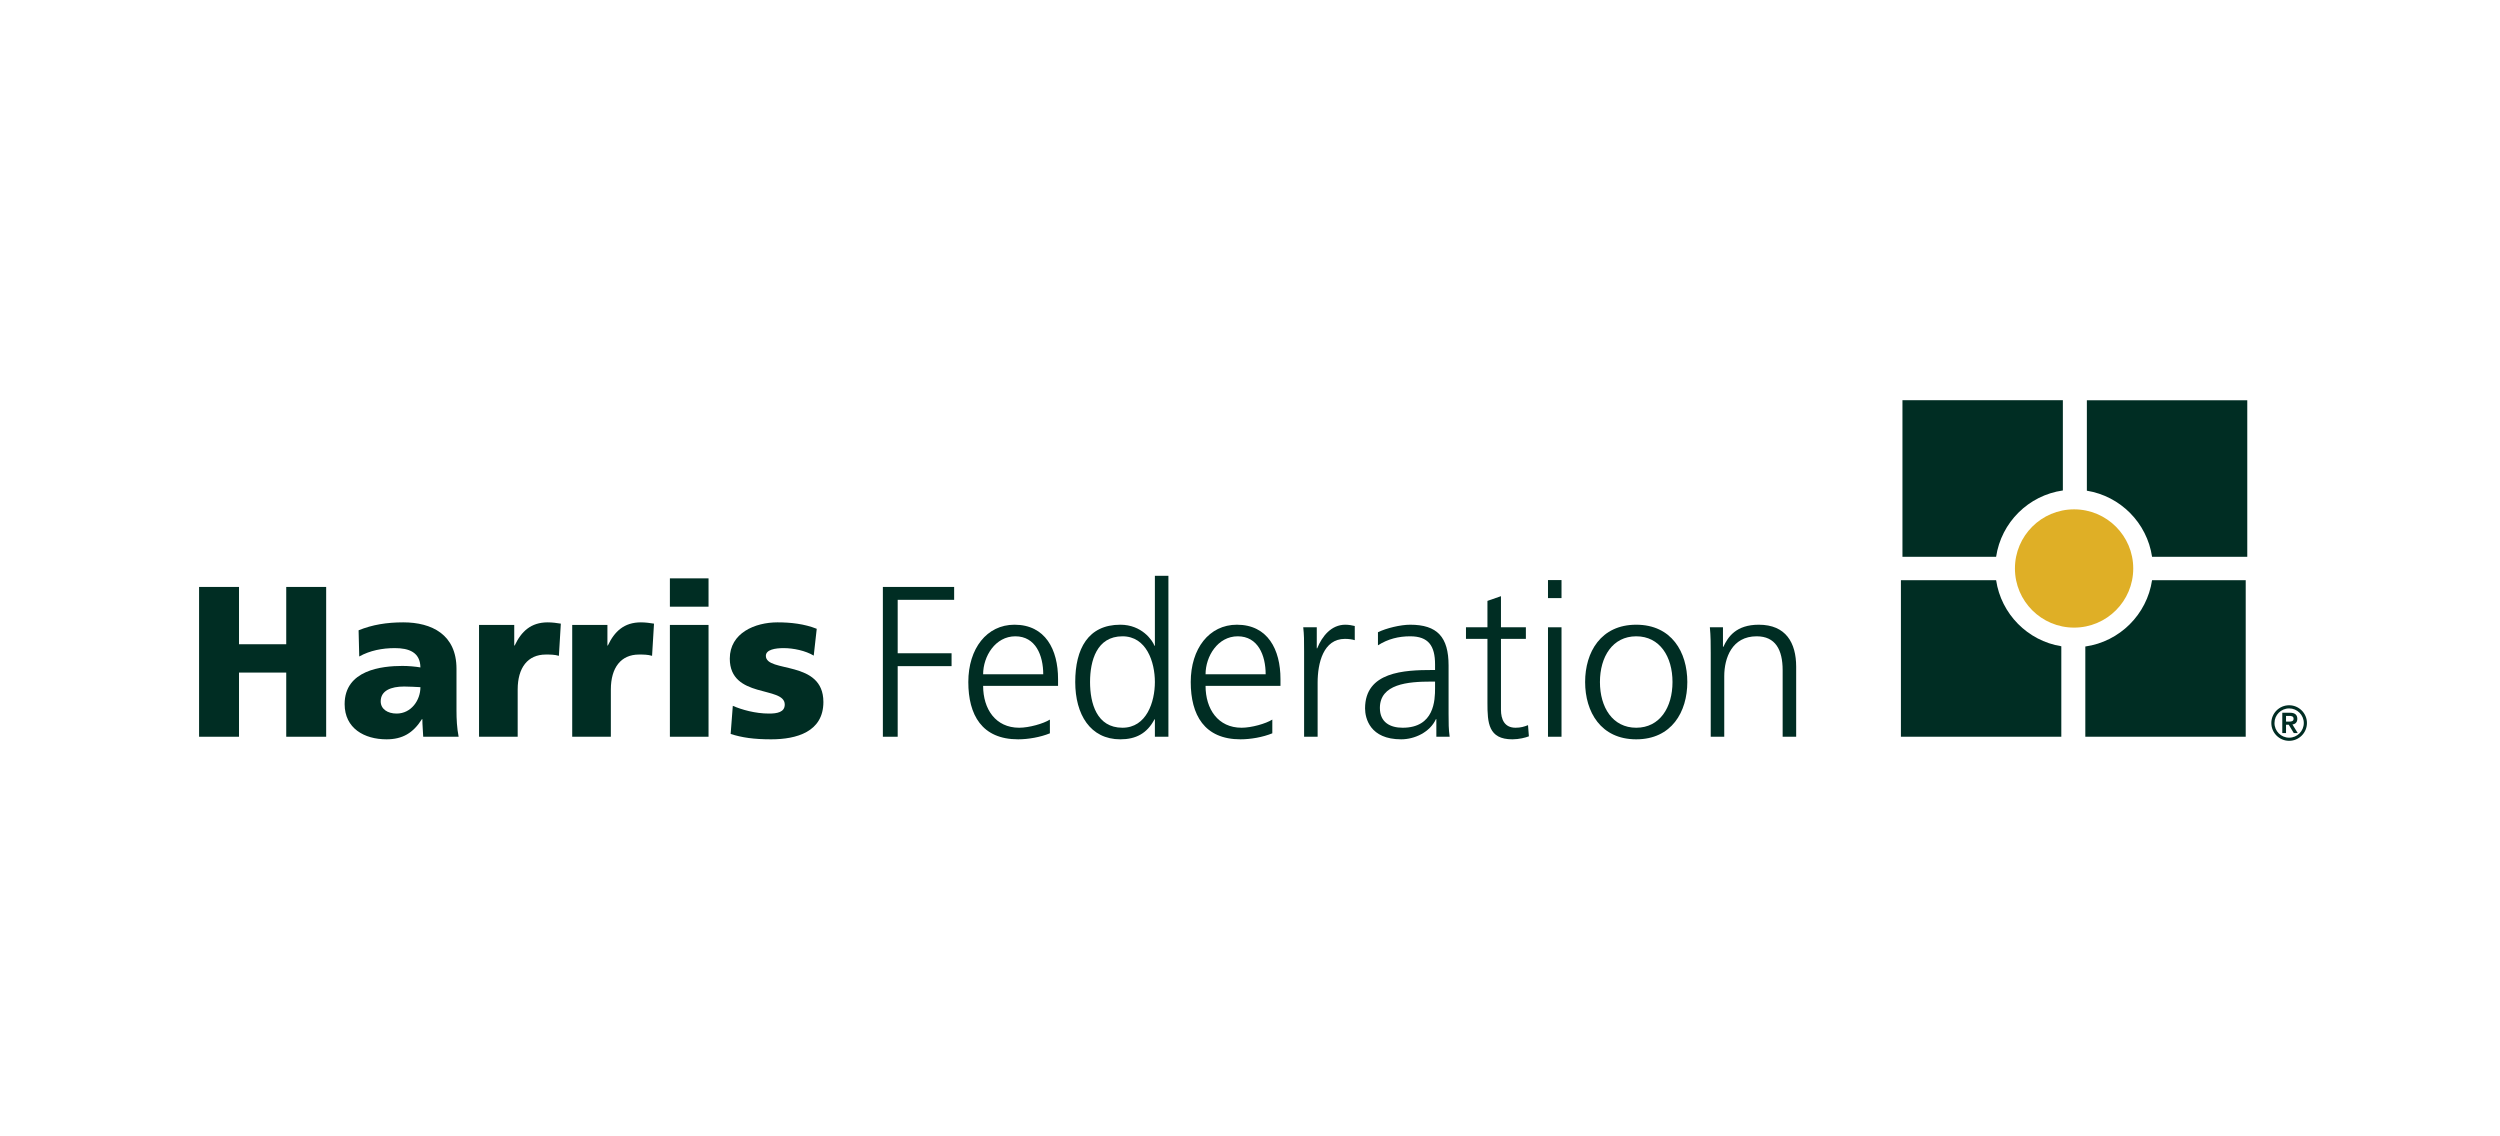 <?xml version="1.0" encoding="UTF-8"?>
<svg xmlns="http://www.w3.org/2000/svg" width="2200" height="1000" viewBox="0 0 2200 1000" fill="none">
  <g filter="url(#filter0_d_2730_39069)">
    <path fill-rule="evenodd" clip-rule="evenodd" d="M1773.14 500.264C1773.14 471.524 1796.45 448.225 1825.19 448.225C1853.94 448.225 1877.25 471.524 1877.25 500.264C1877.25 529.005 1853.94 552.3 1825.19 552.3C1796.45 552.3 1773.14 529.005 1773.14 500.264Z" fill="#DFAF26"></path>
    <path fill-rule="evenodd" clip-rule="evenodd" d="M1815.32 352.174V431.602C1785.05 435.913 1761.08 459.76 1756.58 489.962H1674.16V352.174H1815.32Z" fill="#002D23"></path>
    <path fill-rule="evenodd" clip-rule="evenodd" d="M1977.6 489.963H1893.82C1889.39 460.216 1866.06 436.633 1836.44 431.812V352.205H1977.6V489.963Z" fill="#002D23"></path>
    <path fill-rule="evenodd" clip-rule="evenodd" d="M175.188 516.51H210.328V566.938H251.889V516.51H287.028V648.337H251.889V591.866H210.328V648.337H175.188V516.51Z" fill="#002D23"></path>
    <path fill-rule="evenodd" clip-rule="evenodd" d="M349 627.938C361.846 627.938 369.971 616.231 369.971 604.71C365.624 604.521 360.713 604.145 355.612 604.145C344.088 604.145 335.02 607.733 335.02 617.177C335.02 623.974 341.065 627.938 349 627.938ZM372.424 648.338C372.237 643.049 371.669 637.952 371.669 632.851H371.293C363.547 645.126 354.1 650.606 340.121 650.606C320.662 650.606 303.282 640.973 303.282 619.629C303.282 589.601 335.964 586.013 354.1 586.013C359.577 586.013 365.624 586.578 369.971 587.335C369.781 573.925 359.767 570.337 347.488 570.337C336.532 570.337 325.573 572.416 316.129 577.702L315.561 554.66C327.653 549.75 340.31 547.674 354.855 547.674C379.983 547.674 401.708 558.438 401.708 588.468V625.107C401.708 632.851 402.084 640.594 403.596 648.338H372.424Z" fill="#002D23"></path>
    <path fill-rule="evenodd" clip-rule="evenodd" d="M491.828 577.137C488.05 576.001 484.272 576.001 480.304 576.001C464.436 576.001 455.557 587.525 455.557 606.786V648.338H421.551V549.94H452.534V568.071H452.91C458.768 555.604 467.271 547.674 482.005 547.674C485.973 547.674 490.129 548.242 493.529 548.807L491.828 577.137Z" fill="#002D23"></path>
    <path fill-rule="evenodd" clip-rule="evenodd" d="M573.821 577.137C570.043 576.001 566.265 576.001 562.3 576.001C546.43 576.001 537.551 587.525 537.551 606.786V648.338H503.544V549.94H534.527V568.071H534.906C540.761 555.604 549.261 547.674 563.998 547.674C567.966 547.674 572.123 548.242 575.522 548.807L573.821 577.137Z" fill="#002D23"></path>
    <path fill-rule="evenodd" clip-rule="evenodd" d="M589.505 648.337H623.512V549.939H589.505V648.337ZM589.505 533.884H623.512V508.955H589.505V533.884Z" fill="#002D23"></path>
    <path fill-rule="evenodd" clip-rule="evenodd" d="M644.863 621.141C652.798 624.539 664.512 627.938 676.79 627.938C683.781 627.938 690.581 626.808 690.581 620.008C690.581 603.388 642.218 615.098 642.218 579.592C642.218 556.926 664.512 547.674 684.16 547.674C695.871 547.674 707.773 548.993 718.729 553.338L716.087 576.948C708.907 572.603 698.14 570.337 689.637 570.337C682.27 570.337 673.956 571.659 673.956 577.137C673.956 592.435 724.587 580.346 724.587 617.742C724.587 643.995 700.974 650.606 678.681 650.606C663.378 650.606 652.988 649.092 642.975 645.883L644.863 621.141Z" fill="#002D23"></path>
    <path fill-rule="evenodd" clip-rule="evenodd" d="M776.925 516.51H839.646V527.841H789.961V574.87H837.38V586.202H789.961V648.337H776.925V516.51Z" fill="#002D23"></path>
    <path fill-rule="evenodd" clip-rule="evenodd" d="M918.05 593.378C918.05 576.569 911.251 559.949 893.493 559.949C875.924 559.949 865.155 577.512 865.155 593.378H918.05ZM923.908 645.315C915.595 648.716 904.828 650.606 895.949 650.606C864.022 650.606 852.119 629.073 852.119 600.178C852.119 570.712 868.365 549.75 892.736 549.75C919.941 549.75 931.089 571.659 931.089 597.534V603.577H865.155C865.155 623.974 876.111 640.405 896.893 640.405C905.582 640.405 918.242 636.817 923.908 633.229V645.315Z" fill="#002D23"></path>
    <path fill-rule="evenodd" clip-rule="evenodd" d="M987.77 640.405C1008.93 640.405 1016.3 617.742 1016.3 600.178C1016.3 582.612 1008.93 559.949 987.77 559.949C965.098 559.949 959.243 581.479 959.243 600.178C959.243 618.875 965.098 640.405 987.77 640.405ZM1028.2 648.338H1016.3V633.04H1015.92C1009.5 645.315 999.673 650.606 985.88 650.606C959.432 650.606 946.207 628.695 946.207 600.178C946.207 570.904 957.542 549.75 985.88 549.75C1004.77 549.75 1014.22 563.537 1015.92 568.26H1016.3V506.688H1028.2V648.338Z" fill="#002D23"></path>
    <path fill-rule="evenodd" clip-rule="evenodd" d="M1113.78 593.378C1113.78 576.569 1106.99 559.949 1089.22 559.949C1071.66 559.949 1060.89 577.512 1060.89 593.378H1113.78ZM1119.64 645.315C1111.33 648.716 1100.56 650.606 1091.68 650.606C1059.75 650.606 1047.85 629.073 1047.85 600.178C1047.85 570.712 1064.1 549.75 1088.47 549.75C1115.67 549.75 1126.82 571.659 1126.82 597.534V603.577H1060.89C1060.89 623.974 1071.85 640.405 1092.62 640.405C1101.32 640.405 1113.97 636.817 1119.64 633.229V645.315Z" fill="#002D23"></path>
    <path fill-rule="evenodd" clip-rule="evenodd" d="M1147.61 573.548C1147.61 562.971 1147.61 559.005 1146.85 552.016H1158.76V570.526H1159.13C1163.48 559.759 1171.6 549.75 1183.88 549.75C1186.72 549.75 1190.12 550.315 1192.19 550.883V563.35C1189.74 562.593 1186.53 562.214 1183.5 562.214C1164.61 562.214 1159.51 583.369 1159.51 600.743V648.337H1147.61V573.548Z" fill="#002D23"></path>
    <path fill-rule="evenodd" clip-rule="evenodd" d="M1262.85 599.799H1259.45C1238.86 599.799 1214.3 601.876 1214.3 623.03C1214.3 635.684 1223.37 640.405 1234.32 640.405C1262.29 640.405 1262.85 616.041 1262.85 605.656V599.799ZM1263.99 632.85H1263.61C1258.32 644.371 1244.9 650.606 1233 650.606C1205.61 650.606 1201.26 632.093 1201.26 623.409C1201.26 591.112 1235.65 589.601 1260.59 589.601H1262.85V584.691C1262.85 568.26 1256.99 559.949 1240.94 559.949C1230.93 559.949 1221.48 562.214 1212.6 567.881V556.361C1219.97 552.773 1232.44 549.75 1240.94 549.75C1264.74 549.75 1274.75 560.516 1274.75 585.634V628.129C1274.75 635.873 1274.75 641.727 1275.7 648.337H1263.99V632.85Z" fill="#002D23"></path>
    <path fill-rule="evenodd" clip-rule="evenodd" d="M1342.77 562.215H1320.85V624.54C1320.85 633.229 1324.07 640.405 1333.7 640.405C1338.24 640.405 1341.26 639.462 1344.66 638.14L1345.42 647.962C1342.58 649.093 1336.72 650.607 1330.87 650.607C1309.71 650.607 1308.95 636.06 1308.95 618.497V562.215H1290.06V552.017H1308.95V528.788L1320.85 524.633V552.017H1342.77V562.215Z" fill="#002D23"></path>
    <path fill-rule="evenodd" clip-rule="evenodd" d="M1362.23 648.337H1374.13V552.016H1362.23V648.337ZM1362.23 526.33H1374.13V510.467H1362.23V526.33Z" fill="#002D23"></path>
    <path fill-rule="evenodd" clip-rule="evenodd" d="M1439.88 640.405C1460.66 640.405 1471.8 622.462 1471.8 600.178C1471.8 577.891 1460.66 559.949 1439.88 559.949C1419.1 559.949 1407.95 577.891 1407.95 600.178C1407.95 622.462 1419.1 640.405 1439.88 640.405ZM1439.88 549.75C1471.05 549.75 1484.84 573.924 1484.84 600.178C1484.84 626.431 1471.05 650.606 1439.88 650.606C1408.71 650.606 1394.91 626.431 1394.91 600.178C1394.91 573.924 1408.71 549.75 1439.88 549.75Z" fill="#002D23"></path>
    <path fill-rule="evenodd" clip-rule="evenodd" d="M1505.44 574.679C1505.44 567.314 1505.44 559.759 1504.68 552.016H1516.21V569.204H1516.58C1520.55 560.516 1527.73 549.75 1547.75 549.75C1571.56 549.75 1580.63 565.613 1580.63 586.767V648.337H1568.73V589.787C1568.73 571.659 1562.3 559.949 1545.87 559.949C1524.14 559.949 1517.34 579.024 1517.34 595.079V648.337H1505.44V574.679Z" fill="#002D23"></path>
    <path fill-rule="evenodd" clip-rule="evenodd" d="M2001.55 636.264C2001.55 629.154 2007.32 623.4 2014.45 623.4C2021.54 623.4 2027.34 629.154 2027.34 636.264C2027.34 643.388 2021.54 649.165 2014.45 649.165C2007.32 649.165 2001.55 643.388 2001.55 636.264ZM1998.77 636.264C1998.77 644.9 2005.81 651.93 2014.45 651.93C2023.06 651.93 2030.11 644.9 2030.11 636.264C2030.11 627.64 2023.06 620.623 2014.45 620.623C2005.81 620.623 1998.77 627.64 1998.77 636.264ZM2011.7 630.024H2014.12C2016.12 629.957 2018.36 630.09 2018.36 632.499C2018.36 634.893 2016.12 635.026 2014.12 635.026H2011.7V630.024ZM2008.41 645.122H2011.7V637.793H2014.12L2018.54 645.122H2022.03L2017.33 637.527C2019.78 637.238 2021.64 635.734 2021.64 632.604C2021.64 629.154 2019.61 627.221 2015.33 627.221H2008.41V645.122Z" fill="#002D23"></path>
    <path fill-rule="evenodd" clip-rule="evenodd" d="M1672.8 510.562H1756.58C1761.01 540.307 1784.33 563.893 1813.96 568.716V648.325H1672.8V510.562Z" fill="#002D23"></path>
    <path fill-rule="evenodd" clip-rule="evenodd" d="M1835.08 648.354V568.926C1865.35 564.609 1889.32 540.762 1893.82 510.562H1976.23V648.354H1835.08Z" fill="#002D23"></path>
  </g>
  <defs>
    <filter id="filter0_d_2730_39069" x="165.188" y="342.174" width="1874.92" height="319.756" filterUnits="userSpaceOnUse" color-interpolation-filters="sRGB">
      <feFlood flood-opacity="0" result="BackgroundImageFix"></feFlood>
      <feColorMatrix in="SourceAlpha" type="matrix" values="0 0 0 0 0 0 0 0 0 0 0 0 0 0 0 0 0 0 127 0" result="hardAlpha"></feColorMatrix>
      <feOffset></feOffset>
      <feGaussianBlur stdDeviation="5"></feGaussianBlur>
      <feColorMatrix type="matrix" values="0 0 0 0 0 0 0 0 0 0 0 0 0 0 0 0 0 0 0.1 0"></feColorMatrix>
      <feBlend mode="normal" in2="BackgroundImageFix" result="effect1_dropShadow_2730_39069"></feBlend>
      <feBlend mode="normal" in="SourceGraphic" in2="effect1_dropShadow_2730_39069" result="shape"></feBlend>
    </filter>
  </defs>
</svg>
